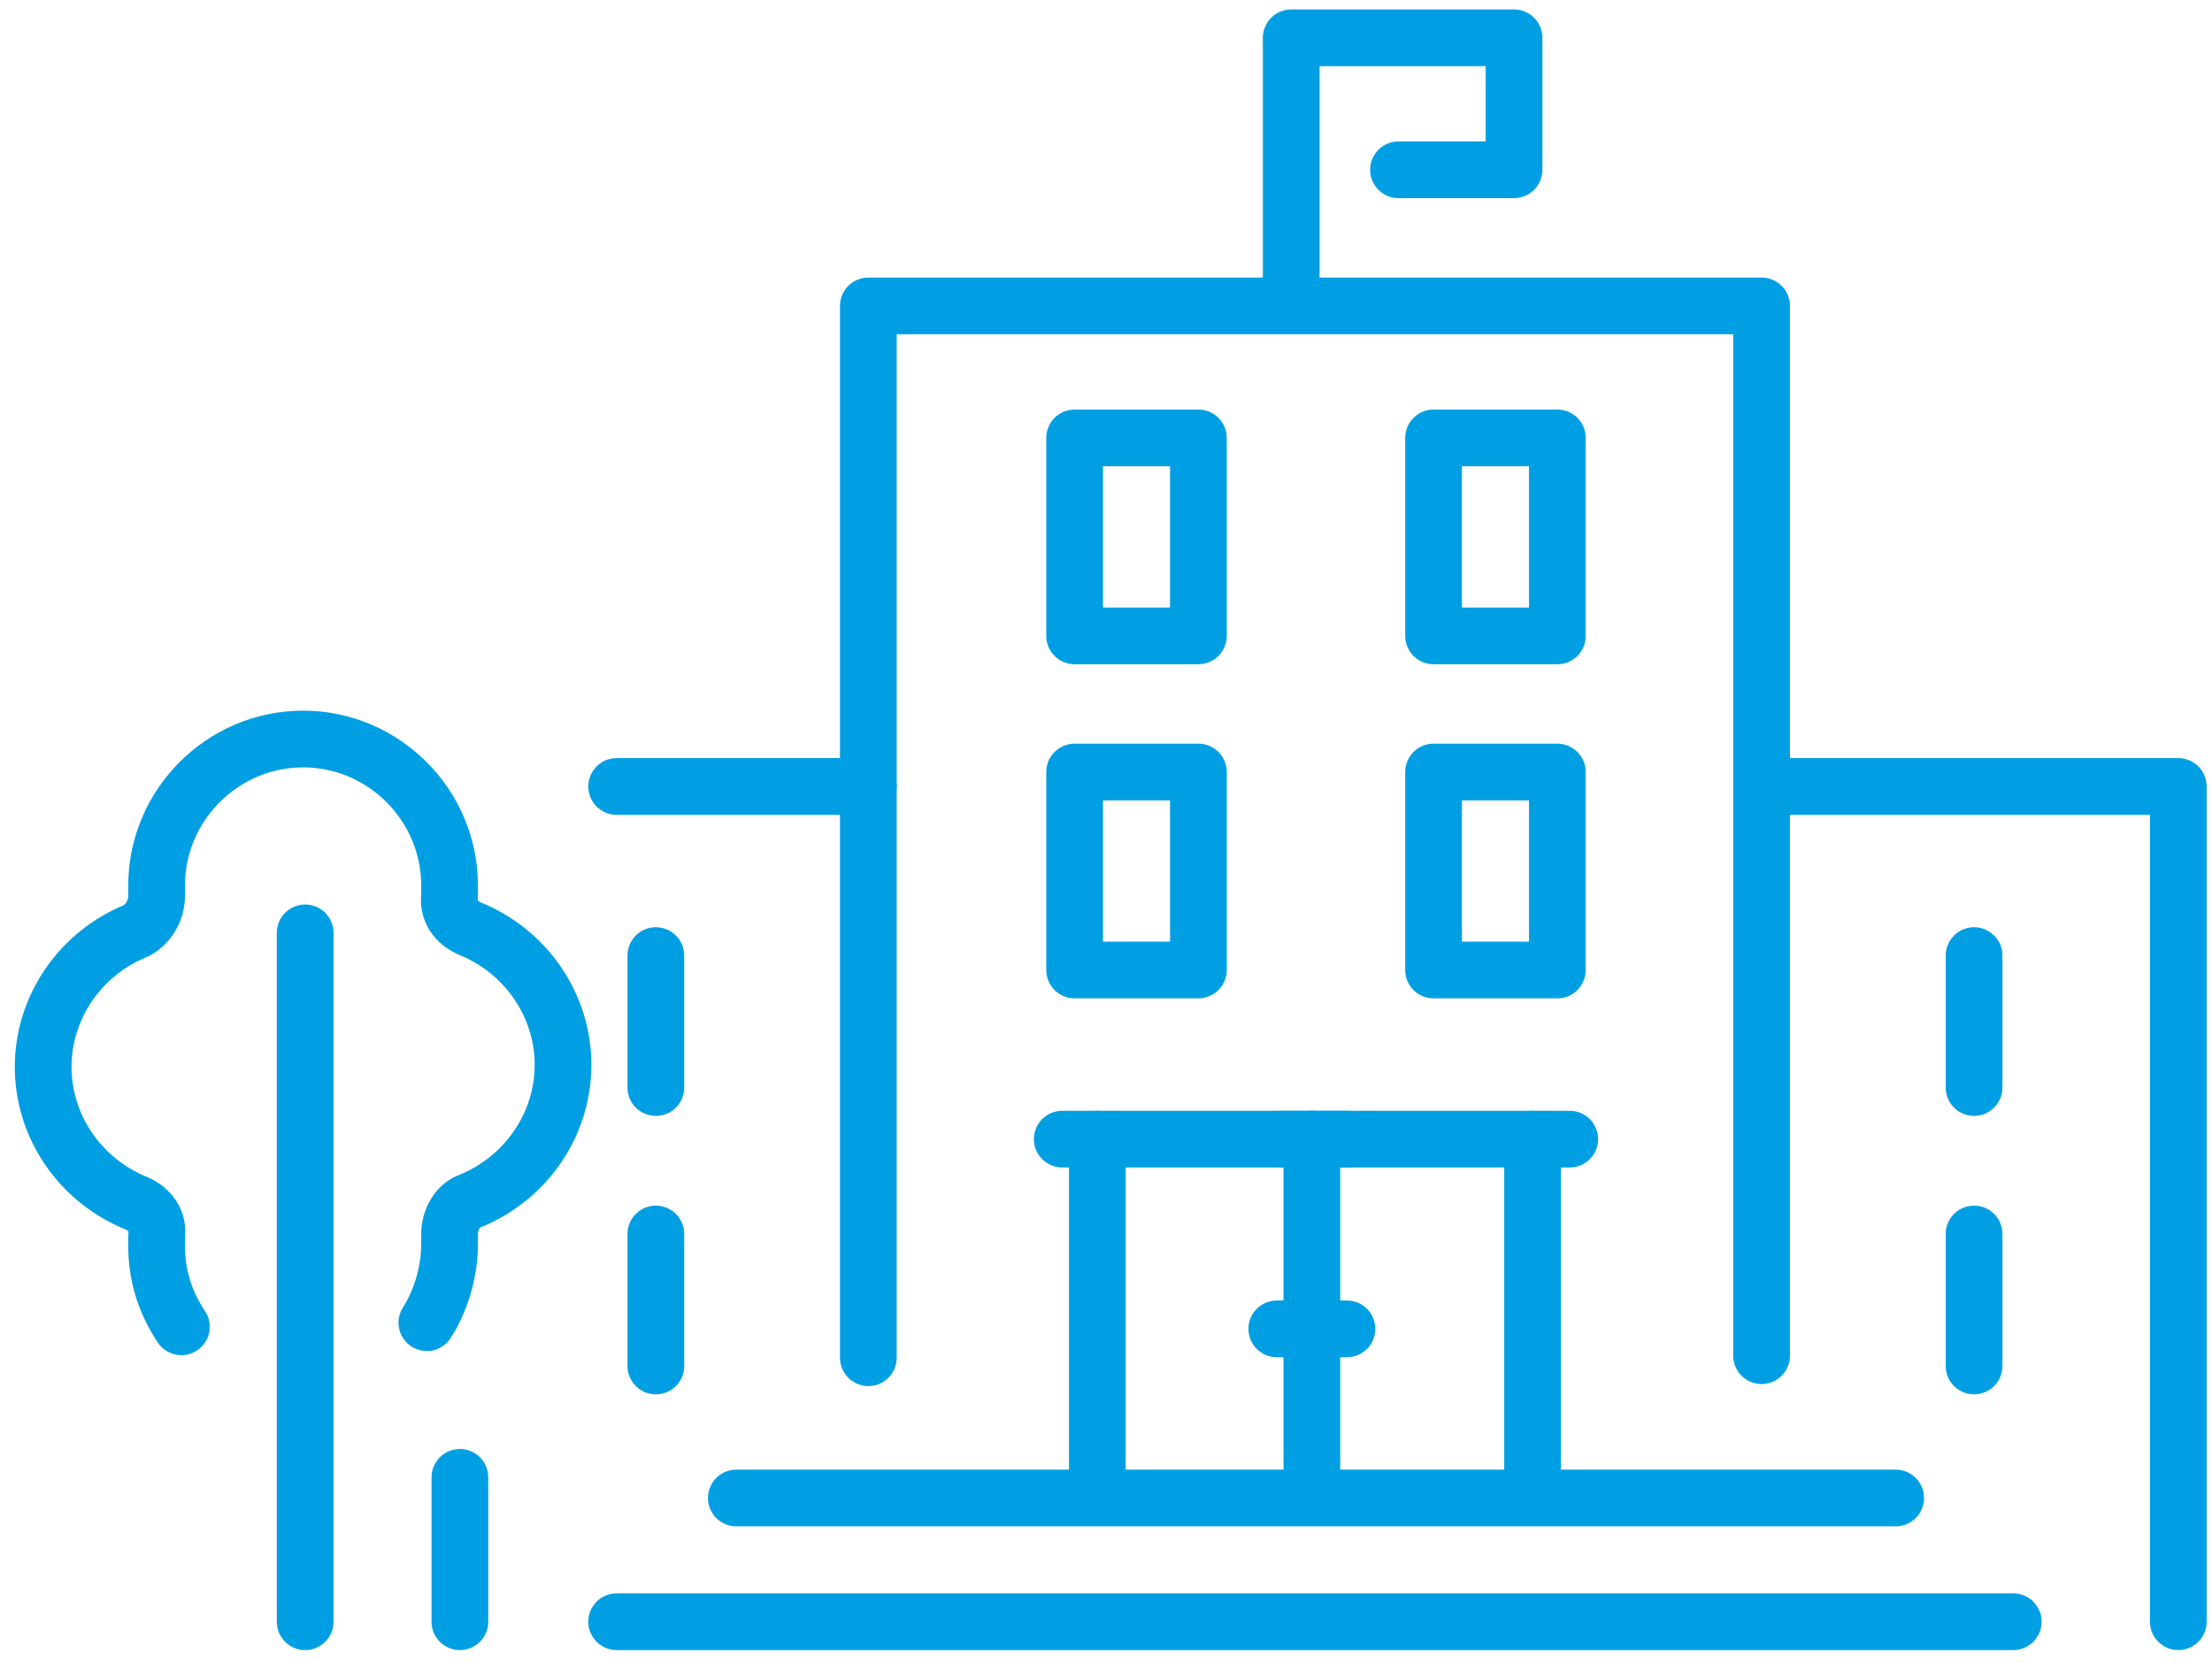 <svg width="117" height="88" viewBox="0 0 117 88" fill="none" xmlns="http://www.w3.org/2000/svg">
<path d="M93.612 41.609H115.217V85.8" stroke="#009FE3" stroke-width="3" stroke-miterlimit="10" stroke-linecap="round" stroke-linejoin="round"/>
<path d="M24.325 78.162V85.8" stroke="#009FE3" stroke-width="3" stroke-miterlimit="10" stroke-linecap="round" stroke-linejoin="round"/>
<path d="M45.929 41.609H32.617" stroke="#009FE3" stroke-width="3" stroke-miterlimit="10" stroke-linecap="round" stroke-linejoin="round"/>
<path d="M100.268 79.253H38.946" stroke="#009FE3" stroke-width="3" stroke-miterlimit="10" stroke-linecap="round" stroke-linejoin="round"/>
<path d="M106.487 85.8H32.617" stroke="#009FE3" stroke-width="3" stroke-miterlimit="10" stroke-linecap="round" stroke-linejoin="round"/>
<path d="M93.176 71.724V16.185H45.929V71.833" stroke="#009FE3" stroke-width="3" stroke-miterlimit="10" stroke-linecap="round" stroke-linejoin="round"/>
<path d="M104.415 50.556V57.539" stroke="#009FE3" stroke-width="3" stroke-miterlimit="10" stroke-linecap="round" stroke-linejoin="round"/>
<path d="M104.415 65.286V72.27" stroke="#009FE3" stroke-width="3" stroke-miterlimit="10" stroke-linecap="round" stroke-linejoin="round"/>
<path d="M34.69 50.556V57.539" stroke="#009FE3" stroke-width="3" stroke-miterlimit="10" stroke-linecap="round" stroke-linejoin="round"/>
<path d="M34.69 65.286V72.27" stroke="#009FE3" stroke-width="3" stroke-miterlimit="10" stroke-linecap="round" stroke-linejoin="round"/>
<path d="M16.141 49.356V85.8" stroke="#009FE3" stroke-width="3" stroke-miterlimit="10" stroke-linecap="round" stroke-linejoin="round"/>
<path d="M22.578 69.978C23.342 68.778 23.779 67.25 23.779 65.832C23.779 65.614 23.779 65.505 23.779 65.286C23.779 64.523 24.215 63.759 24.87 63.541C27.816 62.34 29.78 59.503 29.78 56.339C29.78 53.175 27.816 50.338 24.87 49.137C24.106 48.81 23.67 48.155 23.779 47.392C23.779 47.173 23.779 47.064 23.779 46.846C23.779 42.59 20.287 39.099 16.032 39.099C11.776 39.099 8.285 42.59 8.285 46.846C8.285 47.064 8.285 47.173 8.285 47.392C8.285 48.155 7.848 48.919 7.193 49.246C4.247 50.447 2.283 53.284 2.283 56.448C2.283 59.612 4.247 62.449 7.193 63.65C7.957 63.977 8.394 64.632 8.285 65.395C8.285 65.614 8.285 65.723 8.285 65.941C8.285 67.469 8.721 68.887 9.594 70.197" stroke="#009FE3" stroke-width="3" stroke-miterlimit="10" stroke-linecap="round" stroke-linejoin="round"/>
<path d="M63.387 23.168H56.84V33.643H63.387V23.168Z" stroke="#009FE3" stroke-width="3" stroke-miterlimit="10" stroke-linecap="round" stroke-linejoin="round"/>
<path d="M82.373 23.168H75.826V33.643H82.373V23.168Z" stroke="#009FE3" stroke-width="3" stroke-miterlimit="10" stroke-linecap="round" stroke-linejoin="round"/>
<path d="M63.387 40.845H56.84V51.32H63.387V40.845Z" stroke="#009FE3" stroke-width="3" stroke-miterlimit="10" stroke-linecap="round" stroke-linejoin="round"/>
<path d="M82.373 40.845H75.826V51.32H82.373V40.845Z" stroke="#009FE3" stroke-width="3" stroke-miterlimit="10" stroke-linecap="round" stroke-linejoin="round"/>
<path d="M68.297 15.967V2H80.082V8.983H73.971" stroke="#009FE3" stroke-width="3" stroke-miterlimit="10" stroke-linecap="round" stroke-linejoin="round"/>
<path d="M56.185 60.267H71.243" stroke="#009FE3" stroke-width="3" stroke-miterlimit="10" stroke-linecap="round" stroke-linejoin="round"/>
<path d="M58.041 78.162V60.267" stroke="#009FE3" stroke-width="3" stroke-miterlimit="10" stroke-linecap="round" stroke-linejoin="round"/>
<path d="M69.389 78.162V60.267" stroke="#009FE3" stroke-width="3" stroke-miterlimit="10" stroke-linecap="round" stroke-linejoin="round"/>
<path d="M67.861 60.267H83.028" stroke="#009FE3" stroke-width="3" stroke-miterlimit="10" stroke-linecap="round" stroke-linejoin="round"/>
<path d="M81.064 78.162V60.267" stroke="#009FE3" stroke-width="3" stroke-miterlimit="10" stroke-linecap="round" stroke-linejoin="round"/>
<path d="M67.534 70.306H71.244" stroke="#009FE3" stroke-width="3" stroke-miterlimit="10" stroke-linecap="round" stroke-linejoin="round"/>
</svg>
